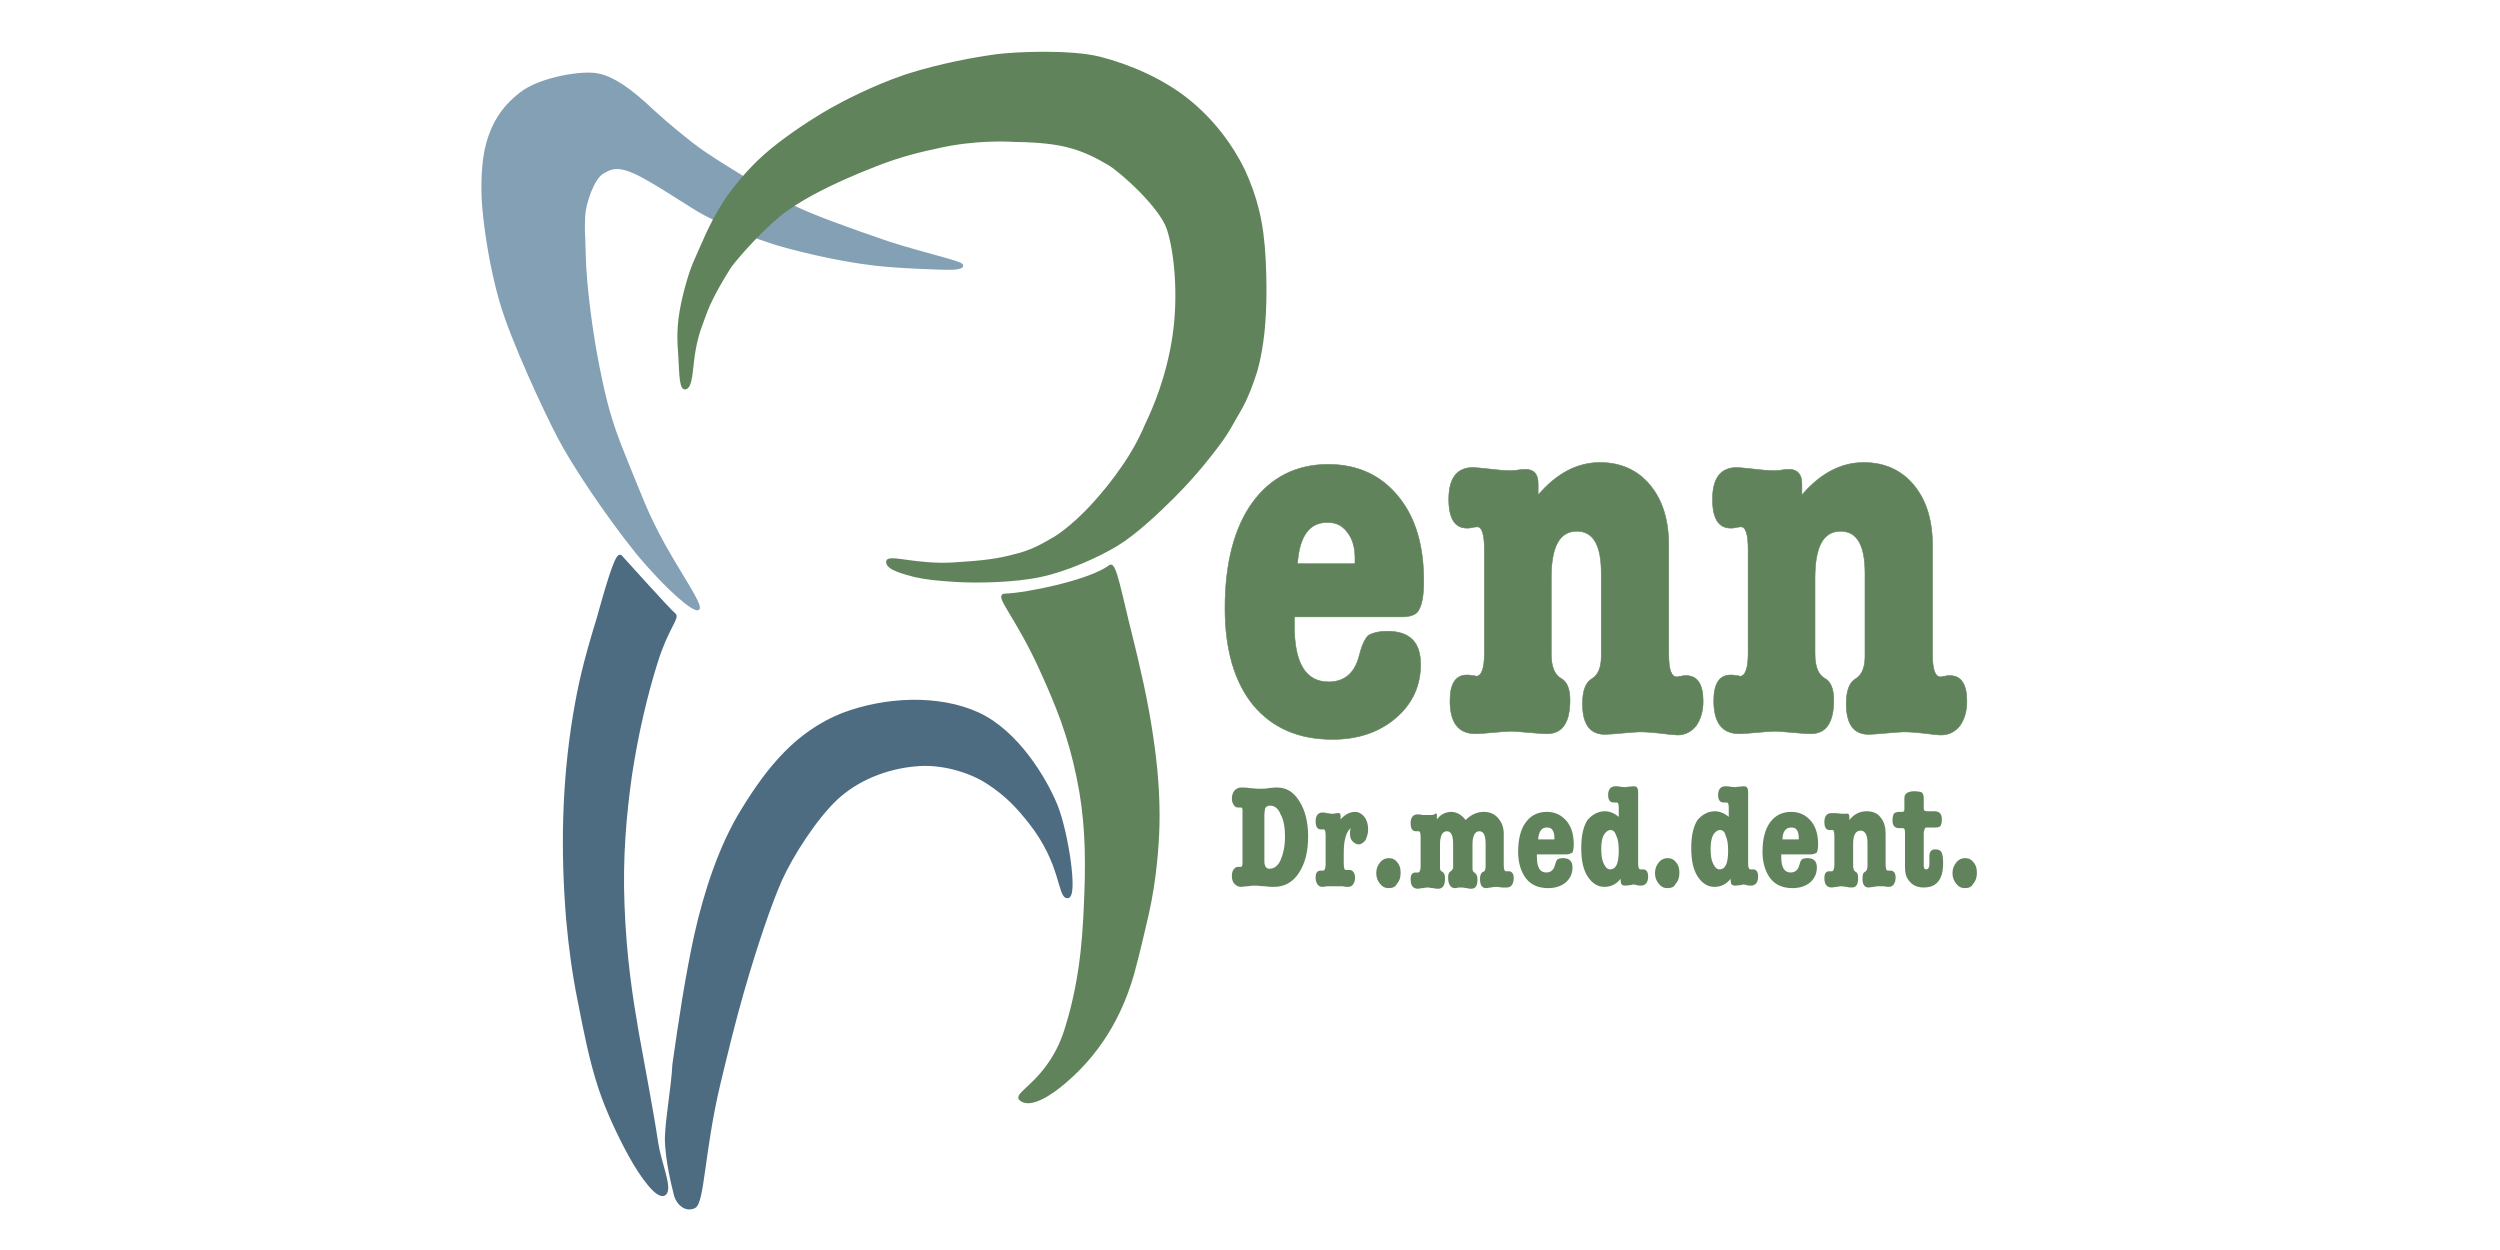 <?xml version="1.0" encoding="utf-8"?>
<!-- Generator: Adobe Illustrator 23.0.1, SVG Export Plug-In . SVG Version: 6.00 Build 0)  -->
<svg version="1.1" id="Ebene_1" xmlns="http://www.w3.org/2000/svg" xmlns:xlink="http://www.w3.org/1999/xlink" x="0px" y="0px"
	 viewBox="0 0 400 200" style="enable-background:new 0 0 400 200;" xml:space="preserve">
<style type="text/css">
	.st0{clip-path:url(#SVGID_2_);}
	.st1{clip-path:url(#SVGID_4_);fill:#60835B;}
	.st2{clip-path:url(#SVGID_4_);fill:none;stroke:#60835B;stroke-width:0.437;}
	.st3{clip-path:url(#SVGID_4_);fill:#4D6C81;}
	.st4{clip-path:url(#SVGID_4_);fill:none;stroke:#4D6C81;stroke-width:0.437;}
	.st5{clip-path:url(#SVGID_4_);fill:#84A0B5;}
	.st6{clip-path:url(#SVGID_4_);fill:none;stroke:#84A0B5;stroke-width:0.443;stroke-linejoin:round;}
	.st7{clip-path:url(#SVGID_4_);fill:none;stroke:#60835B;stroke-width:8.744830e-02;}
</style>
<g>
	<g>
		<defs>
			<rect id="SVGID_1_" x="35" y="-23" width="329.3" height="465.7"/>
		</defs>
		<clipPath id="SVGID_2_">
			<use xlink:href="#SVGID_1_"  style="overflow:visible;"/>
		</clipPath>
		<g class="st0">
			<defs>
				<rect id="SVGID_3_" x="35" y="-23" width="329.3" height="465.7"/>
			</defs>
			<clipPath id="SVGID_4_">
				<use xlink:href="#SVGID_3_"  style="overflow:visible;"/>
			</clipPath>
			<path class="st1" d="M163.3,175.9c1.5,1.3,4.8-0.8,7.2-2.9c6.3-5.4,9.3-12,10.8-17.4c1-3.7,1.5-6,2.3-9.4
				c1.2-5.4,1.6-10.6,1.7-14.2c0.1-4.8-0.3-9.4-1-14.1c-0.8-5.6-2.2-11.6-3.3-16c-1.7-6.7-2.6-11.9-3.4-11.3
				c-3.1,2.4-13.4,4.5-16.8,4.6c-1.6,0,2,3.5,6,12.5c2.3,5.1,4.3,9.9,5.7,16.8c1.2,5.8,1.5,11.5,1.2,18.8c-0.2,4.7-0.4,12.5-3,20.9
				C168.2,172.9,162.1,174.9,163.3,175.9z"/>
			<path class="st2" d="M163.3,175.9c1.5,1.3,4.8-0.8,7.2-2.9c6.3-5.4,9.3-12,10.8-17.4c1-3.7,1.5-6,2.3-9.4
				c1.2-5.4,1.6-10.6,1.7-14.2c0.1-4.8-0.3-9.4-1-14.1c-0.8-5.6-2.2-11.6-3.3-16c-1.7-6.7-2.6-11.9-3.4-11.3
				c-3.1,2.4-13.4,4.5-16.8,4.6c-1.6,0,2,3.5,6,12.5c2.3,5.1,4.3,9.9,5.7,16.8c1.2,5.8,1.5,11.5,1.2,18.8c-0.2,4.7-0.4,12.5-3,20.9
				C168.2,172.9,162.1,174.9,163.3,175.9z"/>
			<path class="st3" d="M106.6,182.1c0,3.5,1.2,8.1,1.4,8.9c0.3,1.5,1.7,2.8,3.1,2.1c1.4-0.7,1.4-8.9,3.9-19.5
				c1.2-5,2.5-10.4,3.9-15.2c2.1-7.3,4.4-14,6-17.6c1.8-4,5.6-9.9,8.9-13c3.3-3.1,8-5,12.7-5.4c3.8-0.4,8.4,0.8,11.5,2.8
				c3.1,2,4.9,4,6.8,6.4c5.2,6.6,4.6,11.9,6,11.9c1.5,0-0.1-10.4-1.8-14.6c-1.7-4.2-6.2-11.8-12.5-14.7c-6.3-2.9-14.9-2.5-21.7,0.1
				c-7.3,2.9-11.9,8.6-16,15.3c-3.6,5.8-6,13.3-7.5,20c-1.5,6.9-2.5,13.7-3.5,20.7C107.6,174.2,106.7,178.6,106.6,182.1z"/>
			<path class="st4" d="M106.6,182.1c0,3.5,1.2,8.1,1.4,8.9c0.3,1.5,1.7,2.8,3.1,2.1c1.4-0.7,1.4-8.9,3.9-19.5
				c1.2-5,2.5-10.4,3.9-15.2c2.1-7.3,4.4-14,6-17.6c1.8-4,5.6-9.9,8.9-13c3.3-3.1,8-5,12.7-5.4c3.8-0.4,8.4,0.8,11.5,2.8
				c3.1,2,4.9,4,6.8,6.4c5.2,6.6,4.6,11.9,6,11.9c1.5,0-0.1-10.4-1.8-14.6c-1.7-4.2-6.2-11.8-12.5-14.7c-6.3-2.9-14.9-2.5-21.7,0.1
				c-7.3,2.9-11.9,8.6-16,15.3c-3.6,5.8-6,13.3-7.5,20c-1.5,6.9-2.5,13.7-3.5,20.7C107.6,174.2,106.7,178.6,106.6,182.1z"/>
			<path class="st3" d="M99.3,89c0.2,0.2,7.9,8.8,8.6,9.3c0.7,0.5-1.2,2.2-2.9,7.7c-1.7,5.4-3.1,11.5-4.1,18
				c-0.9,6.4-1.5,13.2-1.2,20.7c0.3,8.4,1.3,14.8,2.3,20.6c0.9,5.1,2.3,12.2,3.1,17.6c0.5,3.2,2.3,7.2,1.3,8.1c-1.1,1-3.9-3-5.6-6.1
				c-1.7-3.1-3.6-7.1-4.8-10.7c-1.5-4.5-2.4-9.2-3.3-13.8c-0.9-4.4-1.5-8.8-1.9-13.3c-0.9-11-0.7-21.8,1.1-32.7
				c0.8-4.7,1.5-8,3.8-15.5C97.8,91.3,98.8,88.6,99.3,89z"/>
			<path class="st4" d="M99.3,89c0.2,0.2,7.9,8.8,8.6,9.3c0.7,0.5-1.2,2.2-2.9,7.7c-1.7,5.4-3.1,11.5-4.1,18
				c-0.9,6.4-1.5,13.2-1.2,20.7c0.3,8.4,1.3,14.8,2.3,20.6c0.9,5.1,2.3,12.2,3.1,17.6c0.5,3.2,2.3,7.2,1.3,8.1c-1.1,1-3.9-3-5.6-6.1
				c-1.7-3.1-3.6-7.1-4.8-10.7c-1.5-4.5-2.4-9.2-3.3-13.8c-0.9-4.4-1.5-8.8-1.9-13.3c-0.9-11-0.7-21.8,1.1-32.7
				c0.8-4.7,1.5-8,3.8-15.5C97.8,91.3,98.8,88.6,99.3,89z"/>
			<path class="st5" d="M111.7,97.4c0.6-0.5-2.9-5.5-5.6-10.4c-2.7-4.9-3.6-7.6-6.1-13.7c-2.5-6.1-3.2-9.2-4.3-14.6
				c-1.1-5.4-2.1-13.2-2.2-17.8c-0.1-4.6-0.2-3.5-0.1-6.1c0.1-2.6,1.6-6.4,3-7.2c1.1-0.6,2.1-1.4,5.2,0c3.1,1.4,9,5.5,11.1,6.6
				c2.1,1.1,7,3.6,13.3,5.3c6.3,1.7,11.5,2.5,14.1,2.8c2.6,0.3,6.6,0.5,9.6,0.6c2.4,0.1,4.1,0.1,4.2-0.4c0.1-0.5-5.7-1.7-11.9-3.7
				c-6.1-2.1-12.6-4.4-15.6-6c-3-1.6-11.1-6.5-14.1-8.6c-2-1.4-5.3-4.1-7.7-6.3c-3.9-3.7-6.5-5.4-8.8-5.9c-2.3-0.6-9.4,0.5-12.5,3
				c-3.1,2.4-4.5,5.1-5.3,8c-0.8,2.9-0.9,7.1-0.6,10.4c0.3,3.3,1.1,9.1,2.7,14.7c1.8,6.3,7.2,17.8,9.3,21.8
				c2.1,4.1,7.6,12.4,12.6,18.6C107,94.5,111.1,97.8,111.7,97.4L111.7,97.4z"/>
			<path class="st6" d="M111.7,97.4c0.6-0.5-2.9-5.5-5.6-10.4c-2.7-4.9-3.6-7.6-6.1-13.7c-2.5-6.1-3.2-9.2-4.3-14.6
				c-1.1-5.4-2.1-13.2-2.2-17.8c-0.1-4.6-0.2-3.5-0.1-6.1c0.1-2.6,1.6-6.4,3-7.2c1.1-0.6,2.1-1.4,5.2,0c3.1,1.4,9,5.5,11.1,6.6
				c2.1,1.1,7,3.6,13.3,5.3c6.3,1.7,11.5,2.5,14.1,2.8c2.6,0.3,6.6,0.5,9.6,0.6c2.4,0.1,4.1,0.1,4.2-0.4c0.1-0.5-5.7-1.7-11.9-3.7
				c-6.1-2.1-12.6-4.4-15.6-6c-3-1.6-11.1-6.5-14.1-8.6c-2-1.4-5.3-4.1-7.7-6.3c-3.9-3.7-6.5-5.4-8.8-5.9c-2.3-0.6-9.4,0.5-12.5,3
				c-3.1,2.4-4.5,5.1-5.3,8c-0.8,2.9-0.9,7.1-0.6,10.4c0.3,3.3,1.1,9.1,2.7,14.7c1.8,6.3,7.2,17.8,9.3,21.8
				c2.1,4.1,7.6,12.4,12.6,18.6C107,94.5,111.1,97.8,111.7,97.4L111.7,97.4z"/>
			<path class="st1" d="M142,89.9c0,1.1,2.5,1.7,4.3,2.2c1.8,0.4,3.5,0.6,6.7,0.8c3.4,0.2,9.3,0.1,13.5-0.8
				c4.2-0.9,9.1-3.1,12.1-4.9c3-1.8,6.7-5.3,9.1-7.7c2.4-2.4,4.2-4.5,5.7-6.4c1.5-1.9,2.6-3.3,3.8-5.5c1.2-2.1,1.7-2.8,2.6-5
				c0.8-2.2,1.3-3.2,1.9-6.6c0.6-3.4,0.9-8,0.6-14.3c-0.3-6.3-1.4-10.2-3.3-14.4C197,23.2,194,19.2,190,16c-4-3.2-9.3-5.5-14-6.7
				c-4.7-1.2-13.6-0.8-16.6-0.4c-3,0.4-8.8,1.4-14.4,3.2c-5.6,1.9-10.4,4.5-12,5.4c-1.6,0.9-4.9,2.9-8.3,5.5
				c-3.4,2.6-5.4,4.9-7.3,7.3c-1.9,2.4-3.6,5.6-4.8,8.4c-1.2,2.8-1.9,3.8-3,8.1s-1.1,6.9-0.9,9.4c0.2,2.6,0.1,5.9,0.9,5.9
				c1.1-0.1,1-3.6,1.5-6.2c0.5-2.7,1-3.7,1.9-6.2c1-2.5,2.7-5.3,3.7-6.9c1.1-1.6,5.8-6.9,9.2-9.3c3.4-2.4,7.7-4.4,11.5-6
				c3.9-1.6,6.9-2.8,12.7-4c5.7-1.3,10.8-1.1,12.4-1c1.5,0,5.2,0.1,8.1,0.8c2.9,0.7,4.9,1.8,6.8,2.9c1.9,1.1,8.3,6.8,9.5,10.4
				c1.2,3.6,1.9,10.7,0.9,17.3c-1,6.6-3.2,11.6-4.4,14.1c-1.1,2.6-2.4,4.8-3.5,6.4c-1.7,2.5-3.1,4.2-4.7,6c-1.6,1.8-4.1,4.2-6.3,5.6
				c-2.2,1.3-4,2.3-6.6,2.9c-2.6,0.7-4.8,1-9.6,1.3C146.6,90.6,142,88.8,142,89.9z"/>
			<path class="st2" d="M142,89.9c0,1.1,2.5,1.7,4.3,2.2c1.8,0.4,3.5,0.6,6.7,0.8c3.4,0.2,9.3,0.1,13.5-0.8
				c4.2-0.9,9.1-3.1,12.1-4.9c3-1.8,6.7-5.3,9.1-7.7c2.4-2.4,4.2-4.5,5.7-6.4c1.5-1.9,2.6-3.3,3.8-5.5c1.2-2.1,1.7-2.8,2.6-5
				c0.8-2.2,1.3-3.2,1.9-6.6c0.6-3.4,0.9-8,0.6-14.3c-0.3-6.3-1.4-10.2-3.3-14.4C197,23.2,194,19.2,190,16c-4-3.2-9.3-5.5-14-6.7
				c-4.7-1.2-13.6-0.8-16.6-0.4c-3,0.4-8.8,1.4-14.4,3.2c-5.6,1.9-10.4,4.5-12,5.4c-1.6,0.9-4.9,2.9-8.3,5.5
				c-3.4,2.6-5.4,4.9-7.3,7.3c-1.9,2.4-3.6,5.6-4.8,8.4c-1.2,2.8-1.9,3.8-3,8.1s-1.1,6.9-0.9,9.4c0.2,2.6,0.1,5.9,0.9,5.9
				c1.1-0.1,1-3.6,1.5-6.2c0.5-2.7,1-3.7,1.9-6.2c1-2.5,2.7-5.3,3.7-6.9c1.1-1.6,5.8-6.9,9.2-9.3c3.4-2.4,7.7-4.4,11.5-6
				c3.9-1.6,6.9-2.8,12.7-4c5.7-1.3,10.8-1.1,12.4-1c1.5,0,5.2,0.1,8.1,0.8c2.9,0.7,4.9,1.8,6.8,2.9c1.9,1.1,8.3,6.8,9.5,10.4
				c1.2,3.6,1.9,10.7,0.9,17.3c-1,6.6-3.2,11.6-4.4,14.1c-1.1,2.6-2.4,4.8-3.5,6.4c-1.7,2.5-3.1,4.2-4.7,6c-1.6,1.8-4.1,4.2-6.3,5.6
				c-2.2,1.3-4,2.3-6.6,2.9c-2.6,0.7-4.8,1-9.6,1.3C146.6,90.6,142,88.8,142,89.9z"/>
			<path class="st1" d="M207.6,90.2h9.2v-0.9c0-1.7-0.4-3.1-1.2-4.1c-0.8-1.1-1.8-1.6-3.1-1.6C209.5,83.5,207.9,85.8,207.6,90.2z
				 M224.3,98.7h-17.2v1.4c0,6,1.8,9,5.5,9c2.5,0,4.2-1.4,4.9-4.3c0.4-1.6,0.9-2.6,1.4-3.1c0.6-0.4,1.6-0.7,3.1-0.7
				c3.6,0,5.3,1.8,5.3,5.3c0,3.4-1.3,6.3-4,8.6c-2.7,2.3-6.1,3.4-10.1,3.4c-5.4,0-9.6-1.8-12.7-5.5c-3-3.7-4.5-8.9-4.5-15.5
				c0-7.2,1.5-12.9,4.4-16.9c2.9-4,7-6.1,12.1-6.1c4.7,0,8.4,1.7,11.2,5.1c2.8,3.4,4.1,7.9,4.1,13.6c0,2.3-0.3,3.8-0.8,4.6
				C226.7,98.3,225.7,98.7,224.3,98.7z"/>
			<path class="st7" d="M207.6,90.2h9.2v-0.9c0-1.7-0.4-3.1-1.2-4.1c-0.8-1.1-1.8-1.6-3.1-1.6C209.5,83.5,207.9,85.8,207.6,90.2z
				 M224.3,98.7h-17.2v1.4c0,6,1.8,9,5.5,9c2.5,0,4.2-1.4,4.9-4.3c0.4-1.6,0.9-2.6,1.4-3.1c0.6-0.4,1.6-0.7,3.1-0.7
				c3.6,0,5.3,1.8,5.3,5.3c0,3.4-1.3,6.3-4,8.6c-2.7,2.3-6.1,3.4-10.1,3.4c-5.4,0-9.6-1.8-12.7-5.5c-3-3.7-4.5-8.9-4.5-15.5
				c0-7.2,1.5-12.9,4.4-16.9c2.9-4,7-6.1,12.1-6.1c4.7,0,8.4,1.7,11.2,5.1c2.8,3.4,4.1,7.9,4.1,13.6c0,2.3-0.3,3.8-0.8,4.6
				C226.7,98.3,225.7,98.7,224.3,98.7z"/>
			<path class="st1" d="M246.1,77.4v1.8c2.9-3.4,6.2-5.2,9.9-5.2c3.3,0,6,1.2,8,3.6c2,2.4,3,5.6,3,9.7v17.4c0,2.4,0.4,3.6,1.3,3.6
				c0.1,0,0.3,0,0.4-0.1h0.3c0.2-0.1,0.5-0.1,0.8-0.1c1.8,0,2.7,1.4,2.7,4.1c0,1.6-0.4,2.9-1.1,3.9c-0.8,1-1.8,1.5-3,1.5
				c-0.4,0-1.4-0.1-3-0.3c-1-0.1-2-0.2-3-0.2c-0.6,0-1.6,0.1-2.8,0.2c-1.2,0.1-2.2,0.2-2.8,0.2c-2.4,0-3.6-1.6-3.6-4.9
				c0-2.1,0.5-3.4,1.5-4c1-0.6,1.5-1.8,1.5-3.6V91.7c0-4.5-1.3-6.7-3.9-6.7c-2.8,0-4.1,2.5-4.1,7.5v12.1c0,2,0.5,3.3,1.5,3.9
				c1,0.5,1.5,1.7,1.5,3.5c0,3.6-1.2,5.4-3.7,5.4c-0.7,0-1.7-0.1-2.9-0.2c-1.3-0.1-2.2-0.2-2.9-0.2c-0.6,0-1.6,0.1-2.8,0.2
				c-1.2,0.1-2.2,0.2-2.8,0.2c-2.8,0-4.1-1.8-4.1-5.3c0-2.7,0.9-4.1,2.7-4.1c0.3,0,0.6,0,0.8,0.1h0.4c0.2,0.1,0.3,0.1,0.3,0.1
				c0.8,0,1.3-1.2,1.3-3.6V87.9c0-2.4-0.4-3.6-1.1-3.6c-0.2,0-0.4,0-0.8,0.1c-0.4,0.1-0.7,0.1-0.9,0.1c-1.9,0-2.9-1.5-2.9-4.6
				c0-3.4,1.3-5.1,3.9-5.1c0.4,0,1.1,0.1,2.2,0.2c1.6,0.2,2.9,0.3,3.6,0.3c0.3,0,0.8,0,1.4-0.1c0.6-0.1,1.1-0.1,1.4-0.1
				C245.5,75.2,246.1,75.9,246.1,77.4z"/>
			<path class="st7" d="M246.1,77.4v1.8c2.9-3.4,6.2-5.2,9.9-5.2c3.3,0,6,1.2,8,3.6c2,2.4,3,5.6,3,9.7v17.4c0,2.4,0.4,3.6,1.3,3.6
				c0.1,0,0.3,0,0.4-0.1h0.3c0.2-0.1,0.5-0.1,0.8-0.1c1.8,0,2.7,1.4,2.7,4.1c0,1.6-0.4,2.9-1.1,3.9c-0.8,1-1.8,1.5-3,1.5
				c-0.4,0-1.4-0.1-3-0.3c-1-0.1-2-0.2-3-0.2c-0.6,0-1.6,0.1-2.8,0.2c-1.2,0.1-2.2,0.2-2.8,0.2c-2.4,0-3.6-1.6-3.6-4.9
				c0-2.1,0.5-3.4,1.5-4c1-0.6,1.5-1.8,1.5-3.6V91.7c0-4.5-1.3-6.7-3.9-6.7c-2.8,0-4.1,2.5-4.1,7.5v12.1c0,2,0.5,3.3,1.5,3.9
				c1,0.5,1.5,1.7,1.5,3.5c0,3.6-1.2,5.4-3.7,5.4c-0.7,0-1.7-0.1-2.9-0.2c-1.3-0.1-2.2-0.2-2.9-0.2c-0.6,0-1.6,0.1-2.8,0.2
				c-1.2,0.1-2.2,0.2-2.8,0.2c-2.8,0-4.1-1.8-4.1-5.3c0-2.7,0.9-4.1,2.7-4.1c0.3,0,0.6,0,0.8,0.1h0.4c0.2,0.1,0.3,0.1,0.3,0.1
				c0.8,0,1.3-1.2,1.3-3.6V87.9c0-2.4-0.4-3.6-1.1-3.6c-0.2,0-0.4,0-0.8,0.1c-0.4,0.1-0.7,0.1-0.9,0.1c-1.9,0-2.9-1.5-2.9-4.6
				c0-3.4,1.3-5.1,3.9-5.1c0.4,0,1.1,0.1,2.2,0.2c1.6,0.2,2.9,0.3,3.6,0.3c0.3,0,0.8,0,1.4-0.1c0.6-0.1,1.1-0.1,1.4-0.1
				C245.5,75.2,246.1,75.9,246.1,77.4z"/>
			<path class="st1" d="M288.3,77.4v1.8c2.9-3.4,6.2-5.2,9.9-5.2c3.3,0,6,1.2,8,3.6c2,2.4,3,5.6,3,9.7v17.4c0,2.4,0.4,3.6,1.3,3.6
				c0.1,0,0.3,0,0.4-0.1h0.3c0.2-0.1,0.5-0.1,0.8-0.1c1.8,0,2.7,1.4,2.7,4.1c0,1.6-0.4,2.9-1.1,3.9c-0.8,1-1.8,1.5-3,1.5
				c-0.5,0-1.4-0.1-3-0.3c-1-0.1-2-0.2-3-0.2c-0.6,0-1.6,0.1-2.8,0.2c-1.2,0.1-2.2,0.2-2.8,0.2c-2.4,0-3.6-1.6-3.6-4.9
				c0-2.1,0.5-3.4,1.5-4c1-0.6,1.5-1.8,1.5-3.6V91.7c0-4.5-1.3-6.7-3.9-6.7c-2.8,0-4.1,2.5-4.1,7.5v12.1c0,2,0.5,3.3,1.5,3.9
				c1,0.5,1.5,1.7,1.5,3.5c0,3.6-1.2,5.4-3.7,5.4c-0.7,0-1.7-0.1-2.9-0.2c-1.3-0.1-2.2-0.2-2.9-0.2c-0.6,0-1.6,0.1-2.8,0.2
				c-1.2,0.1-2.2,0.2-2.8,0.2c-2.8,0-4.1-1.8-4.1-5.3c0-2.7,0.9-4.1,2.7-4.1c0.3,0,0.6,0,0.8,0.1h0.4c0.2,0.1,0.3,0.1,0.3,0.1
				c0.8,0,1.3-1.2,1.3-3.6V87.9c0-2.4-0.4-3.6-1.1-3.6c-0.2,0-0.4,0-0.8,0.1c-0.4,0.1-0.7,0.1-0.9,0.1c-1.9,0-2.9-1.5-2.9-4.6
				c0-3.4,1.3-5.1,3.9-5.1c0.4,0,1.1,0.1,2.2,0.2c1.6,0.2,2.9,0.3,3.6,0.3c0.3,0,0.8,0,1.4-0.1c0.6-0.1,1.1-0.1,1.4-0.1
				C287.6,75.2,288.3,75.9,288.3,77.4z"/>
			<path class="st7" d="M288.3,77.4v1.8c2.9-3.4,6.2-5.2,9.9-5.2c3.3,0,6,1.2,8,3.6c2,2.4,3,5.6,3,9.7v17.4c0,2.4,0.4,3.6,1.3,3.6
				c0.1,0,0.3,0,0.4-0.1h0.3c0.2-0.1,0.5-0.1,0.8-0.1c1.8,0,2.7,1.4,2.7,4.1c0,1.6-0.4,2.9-1.1,3.9c-0.8,1-1.8,1.5-3,1.5
				c-0.5,0-1.4-0.1-3-0.3c-1-0.1-2-0.2-3-0.2c-0.6,0-1.6,0.1-2.8,0.2c-1.2,0.1-2.2,0.2-2.8,0.2c-2.4,0-3.6-1.6-3.6-4.9
				c0-2.1,0.5-3.4,1.5-4c1-0.6,1.5-1.8,1.5-3.6V91.7c0-4.5-1.3-6.7-3.9-6.7c-2.8,0-4.1,2.5-4.1,7.5v12.1c0,2,0.5,3.3,1.5,3.9
				c1,0.5,1.5,1.7,1.5,3.5c0,3.6-1.2,5.4-3.7,5.4c-0.7,0-1.7-0.1-2.9-0.2c-1.3-0.1-2.2-0.2-2.9-0.2c-0.6,0-1.6,0.1-2.8,0.2
				c-1.2,0.1-2.2,0.2-2.8,0.2c-2.8,0-4.1-1.8-4.1-5.3c0-2.7,0.9-4.1,2.7-4.1c0.3,0,0.6,0,0.8,0.1h0.4c0.2,0.1,0.3,0.1,0.3,0.1
				c0.8,0,1.3-1.2,1.3-3.6V87.9c0-2.4-0.4-3.6-1.1-3.6c-0.2,0-0.4,0-0.8,0.1c-0.4,0.1-0.7,0.1-0.9,0.1c-1.9,0-2.9-1.5-2.9-4.6
				c0-3.4,1.3-5.1,3.9-5.1c0.4,0,1.1,0.1,2.2,0.2c1.6,0.2,2.9,0.3,3.6,0.3c0.3,0,0.8,0,1.4-0.1c0.6-0.1,1.1-0.1,1.4-0.1
				C287.6,75.2,288.3,75.9,288.3,77.4z"/>
			<path class="st1" d="M203.2,128.9c-0.4,0-0.7,0.2-0.8,0.5c0,0.2-0.1,0.5-0.1,1.1v7.3c0,0.8,0.3,1.2,0.8,1.2
				c0.8,0,1.4-0.5,1.8-1.4c0.4-0.9,0.7-2.2,0.7-3.7c0-1.5-0.2-2.7-0.7-3.6C204.5,129.3,203.9,128.9,203.2,128.9z M198.8,138.2v-8.6
				c0-0.3-0.1-0.4-0.3-0.4c0,0-0.1,0-0.2,0c-0.1,0-0.2,0-0.2,0c-0.3,0-0.5-0.1-0.7-0.4c-0.2-0.3-0.3-0.6-0.3-1
				c0-0.5,0.1-0.9,0.4-1.3c0.3-0.3,0.6-0.5,1.1-0.5c0.3,0,0.8,0,1.4,0.1c0.4,0,0.9,0.1,1.3,0.1c0.7,0,1.2,0,1.7-0.1
				c0.7-0.1,1.1-0.1,1.3-0.1c1.5,0,2.7,0.7,3.6,2.2c0.9,1.4,1.4,3.3,1.4,5.6c0,2.5-0.5,4.4-1.5,5.9c-1,1.5-2.3,2.2-4,2.2
				c-0.3,0-0.8,0-1.4-0.1c-0.6,0-1.1-0.1-1.4-0.1c-0.4,0-0.8,0-1.3,0.1c-0.5,0-0.9,0.1-1.1,0.1c-0.5,0-0.8-0.2-1.1-0.5
				c-0.3-0.3-0.4-0.8-0.4-1.3c0-0.4,0.1-0.8,0.3-1c0.2-0.3,0.4-0.4,0.7-0.4h0.1c0.1,0,0.1,0,0.2,0c0,0,0.1,0,0.2,0
				C198.7,138.6,198.8,138.5,198.8,138.2z"/>
			<path class="st1" d="M214.5,130.6v0.5c0.7-0.8,1.5-1.2,2.3-1.2c0.6,0,1.1,0.3,1.5,0.8c0.4,0.5,0.6,1.2,0.6,2
				c0,0.7-0.2,1.2-0.4,1.7c-0.3,0.4-0.7,0.7-1.1,0.7c-0.4,0-0.7-0.2-1-0.5c-0.3-0.3-0.4-0.7-0.4-1.2c0-0.2,0-0.5,0.1-0.9
				c-0.7,0.6-1.1,1.9-1.1,3.9v1.7c0,0.7,0.1,1.1,0.3,1.1c0,0,0.1,0,0.3,0c0.2,0,0.4,0,0.4,0c0.2,0,0.4,0.1,0.6,0.4
				c0.2,0.3,0.2,0.6,0.2,0.9c0,0.4-0.1,0.7-0.3,1c-0.2,0.3-0.5,0.4-0.8,0.4c-0.2,0-0.5,0-0.9-0.1c-0.3,0-0.7,0-1.1,0
				c-0.4,0-0.8,0-1.1,0c-0.5,0-0.8,0.1-1,0.1c-0.3,0-0.6-0.1-0.8-0.4c-0.2-0.3-0.3-0.6-0.3-1.1c0-0.8,0.3-1.1,0.8-1.1
				c0.1,0,0.2,0,0.2,0h0.1c0,0,0.1,0,0.1,0c0.2,0,0.4-0.3,0.4-1v-4.6c0-0.7-0.1-1-0.3-1c0,0-0.1,0-0.2,0c-0.1,0-0.2,0-0.3,0
				c-0.5,0-0.8-0.4-0.8-1.3c0-0.9,0.4-1.4,1.1-1.4c0.2,0,0.4,0,0.7,0.1c0.3,0,0.5,0.1,0.7,0.1c0.3,0,0.5,0,0.9-0.1
				c0.2,0,0.3,0,0.3,0C214.3,130,214.5,130.2,214.5,130.6z"/>
			<path class="st1" d="M222.2,142.1c-0.6,0-1-0.2-1.4-0.7c-0.4-0.5-0.6-1-0.6-1.7c0-0.7,0.2-1.2,0.6-1.7c0.4-0.5,0.9-0.7,1.4-0.7
				c0.6,0,1,0.2,1.4,0.7c0.4,0.5,0.5,1,0.5,1.7c0,0.7-0.2,1.3-0.6,1.7C223.3,141.9,222.8,142.1,222.2,142.1z"/>
			<path class="st1" d="M229.9,130.4v0.7c0.6-0.8,1.4-1.2,2.3-1.2c0.8,0,1.6,0.4,2.3,1.3c0.9-0.9,1.9-1.3,2.9-1.3
				c0.9,0,1.7,0.3,2.3,1c0.6,0.7,0.9,1.5,0.9,2.5v5c0,0.7,0.1,1,0.4,1c0,0,0,0,0.1,0h0.1c0.1,0,0.1,0,0.2,0c0.5,0,0.8,0.4,0.8,1.1
				c0,0.4-0.1,0.8-0.3,1.1c-0.2,0.3-0.5,0.4-0.8,0.4c0,0-0.3,0-0.7,0c-0.3,0-0.6-0.1-1-0.1c-0.2,0-0.5,0-0.8,0.1
				c-0.4,0-0.6,0.1-0.8,0.1c-0.7,0-1-0.5-1-1.5c0-0.6,0.2-1,0.5-1.1c0.3-0.1,0.4-0.4,0.4-1v-3.4c0-1.4-0.3-2.1-1-2.1
				c-0.7,0-1.1,0.7-1.1,2.1l0,3.9c0,0.3,0.1,0.5,0.3,0.6c0.3,0.2,0.5,0.5,0.5,1.1c0,1-0.3,1.5-1,1.5c-0.2,0-0.4,0-0.7-0.1
				c-0.3,0-0.5-0.1-0.7-0.1c-0.2,0-0.4,0-0.6,0c-0.4,0.1-0.6,0.1-0.6,0.1c-0.7,0-1.1-0.6-1.1-1.7c0-0.5,0.1-0.8,0.4-1
				c0.2-0.1,0.3-0.3,0.4-0.5v-3.8c0-1.4-0.3-2.1-1-2.1c-0.7,0-1.1,0.7-1.1,2.1l0,3.8c0,0.2,0.1,0.3,0.1,0.4c0,0,0.1,0.1,0.3,0.2
				c0.3,0.2,0.4,0.5,0.4,1.1c0,1.1-0.4,1.6-1.1,1.6c-0.2,0-0.4,0-0.8-0.1c-0.3,0-0.6-0.1-0.8-0.1c-0.2,0-0.4,0-0.8,0.1
				c-0.4,0-0.6,0.1-0.8,0.1c-0.8,0-1.2-0.5-1.2-1.5c0-0.8,0.3-1.1,0.8-1.1c0.1,0,0.2,0,0.2,0h0.1c0,0,0.1,0,0.1,0
				c0.2,0,0.4-0.3,0.4-1v-4.6c0-0.7-0.1-1-0.3-1c0,0-0.1,0-0.2,0c-0.1,0-0.2,0-0.3,0c-0.5,0-0.8-0.4-0.8-1.3c0-0.9,0.4-1.4,1.1-1.4
				c0.2,0,0.5,0,0.8,0.1c0.2,0,0.5,0,0.8,0c0.2,0,0.4,0,0.7,0c0.2,0,0.3-0.1,0.4-0.1C229.8,130,229.9,130.2,229.9,130.4z"/>
			<path class="st1" d="M246.1,134.3h2.6V134c0-0.5-0.1-0.9-0.3-1.2c-0.2-0.3-0.5-0.4-0.9-0.4C246.6,132.4,246.2,133.1,246.1,134.3z
				 M250.7,136.7h-4.8v0.4c0,1.7,0.5,2.5,1.5,2.5c0.7,0,1.2-0.4,1.4-1.2c0.1-0.4,0.2-0.7,0.4-0.9c0.2-0.1,0.4-0.2,0.9-0.2
				c1,0,1.5,0.5,1.5,1.5c0,1-0.4,1.8-1.1,2.4c-0.7,0.6-1.7,0.9-2.8,0.9c-1.5,0-2.7-0.5-3.5-1.5c-0.8-1-1.3-2.5-1.3-4.3
				c0-2,0.4-3.6,1.2-4.7c0.8-1.1,1.9-1.7,3.4-1.7c1.3,0,2.3,0.5,3.1,1.4c0.8,0.9,1.2,2.2,1.2,3.8c0,0.6-0.1,1.1-0.2,1.3
				C251.4,136.5,251.1,136.7,250.7,136.7z"/>
			<path class="st1" d="M257.7,132.8c-0.4,0-0.8,0.3-1.1,0.8c-0.3,0.6-0.4,1.3-0.4,2.2c0,1,0.1,1.8,0.4,2.4c0.3,0.6,0.6,0.9,1,0.9
				c1,0,1.4-1,1.4-3c0-1-0.1-1.8-0.4-2.4C258.4,133.1,258.1,132.8,257.7,132.8z M256.8,129.8c0.7,0,1.5,0.3,2.2,0.9v-1.5
				c0-0.5-0.1-0.8-0.3-0.8c0,0-0.1,0-0.3,0c0,0-0.1,0-0.1,0c0,0-0.1,0-0.1,0c-0.6,0-0.9-0.4-0.9-1.2c0-0.9,0.4-1.4,1.2-1.4
				c0.2,0,0.5,0,0.9,0.1c0.4,0,0.7,0.1,0.9,0l1.1-0.1c0.5,0,0.7,0.3,0.7,0.9v11.4c0,0.7,0.1,1,0.4,1c0,0,0.1,0,0.1,0h0.1
				c0,0,0.1,0,0.2,0c0.5,0,0.8,0.4,0.8,1.1c0,1-0.4,1.5-1.2,1.5c-0.1,0-0.4,0-0.7-0.1c-0.3-0.1-0.6-0.1-0.8,0l-0.9,0.1H260
				c-0.5,0-0.7-0.3-0.7-0.8c0,0,0,0,0-0.1v-0.2c-0.7,0.9-1.6,1.3-2.6,1.3c-1.1,0-2-0.6-2.7-1.7c-0.7-1.1-1-2.6-1-4.5
				c0-1.9,0.3-3.4,1-4.5C254.7,130.4,255.6,129.8,256.8,129.8z"/>
			<path class="st1" d="M266.8,142.1c-0.6,0-1-0.2-1.4-0.7c-0.4-0.5-0.6-1-0.6-1.7c0-0.7,0.2-1.2,0.6-1.7c0.4-0.5,0.9-0.7,1.4-0.7
				c0.6,0,1,0.2,1.4,0.7c0.4,0.5,0.5,1,0.5,1.7c0,0.7-0.2,1.3-0.6,1.7C267.9,141.9,267.4,142.1,266.8,142.1z"/>
			<path class="st1" d="M275.2,132.8c-0.4,0-0.8,0.3-1.1,0.8c-0.3,0.6-0.4,1.3-0.4,2.2c0,1,0.1,1.8,0.4,2.4c0.3,0.6,0.6,0.9,1,0.9
				c1,0,1.4-1,1.4-3c0-1-0.1-1.8-0.4-2.4C276,133.1,275.6,132.8,275.2,132.8z M274.4,129.8c0.7,0,1.5,0.3,2.2,0.9v-1.5
				c0-0.5-0.1-0.8-0.3-0.8c0,0-0.1,0-0.3,0c0,0-0.1,0-0.1,0c0,0-0.1,0-0.1,0c-0.6,0-0.9-0.4-0.9-1.2c0-0.9,0.4-1.4,1.2-1.4
				c0.2,0,0.5,0,0.9,0.1c0.4,0,0.7,0.1,0.9,0l1.1-0.1c0.5,0,0.7,0.3,0.7,0.9v11.4c0,0.7,0.1,1,0.4,1c0,0,0.1,0,0.1,0h0.1
				c0,0,0.1,0,0.2,0c0.5,0,0.8,0.4,0.8,1.1c0,1-0.4,1.5-1.2,1.5c-0.1,0-0.4,0-0.7-0.1c-0.3-0.1-0.6-0.1-0.8,0l-0.9,0.1h-0.1
				c-0.5,0-0.7-0.3-0.7-0.8c0,0,0,0,0-0.1v-0.2c-0.7,0.9-1.6,1.3-2.6,1.3c-1.1,0-2-0.6-2.7-1.7c-0.7-1.1-1-2.6-1-4.5
				c0-1.9,0.3-3.4,1-4.5C272.3,130.4,273.2,129.8,274.4,129.8z"/>
			<path class="st1" d="M285.2,134.3h2.6V134c0-0.5-0.1-0.9-0.3-1.2c-0.2-0.3-0.5-0.4-0.9-0.4C285.7,132.4,285.2,133.1,285.2,134.3z
				 M289.8,136.7H285v0.4c0,1.7,0.5,2.5,1.5,2.5c0.7,0,1.2-0.4,1.4-1.2c0.1-0.4,0.2-0.7,0.4-0.9c0.2-0.1,0.4-0.2,0.9-0.2
				c1,0,1.5,0.5,1.5,1.5c0,1-0.4,1.8-1.1,2.4c-0.7,0.6-1.7,0.9-2.8,0.9c-1.5,0-2.7-0.5-3.5-1.5c-0.8-1-1.3-2.5-1.3-4.3
				c0-2,0.4-3.6,1.2-4.7c0.8-1.1,1.9-1.7,3.4-1.7c1.3,0,2.3,0.5,3.1,1.4c0.8,0.9,1.2,2.2,1.2,3.8c0,0.6-0.1,1.1-0.2,1.3
				C290.5,136.5,290.2,136.7,289.8,136.7z"/>
			<path class="st1" d="M295.9,130.7v0.5c0.8-1,1.7-1.4,2.8-1.4c0.9,0,1.7,0.3,2.2,1c0.6,0.7,0.8,1.6,0.8,2.7v4.8c0,0.7,0.1,1,0.4,1
				c0,0,0.1,0,0.1,0h0.1c0.1,0,0.1,0,0.2,0c0.5,0,0.8,0.4,0.8,1.1c0,0.4-0.1,0.8-0.3,1.1c-0.2,0.3-0.5,0.4-0.8,0.4
				c-0.1,0-0.4,0-0.8-0.1c-0.3,0-0.6,0-0.8,0c-0.2,0-0.4,0-0.8,0.1c-0.3,0-0.6,0.1-0.8,0.1c-0.7,0-1-0.5-1-1.4c0-0.6,0.1-1,0.4-1.1
				c0.3-0.2,0.4-0.5,0.4-1v-3.7c0-1.2-0.4-1.9-1.1-1.9c-0.8,0-1.2,0.7-1.2,2.1v3.4c0,0.6,0.1,0.9,0.4,1.1c0.3,0.1,0.4,0.5,0.4,1
				c0,1-0.3,1.5-1,1.5c-0.2,0-0.5,0-0.8-0.1c-0.4,0-0.6-0.1-0.8-0.1c-0.2,0-0.4,0-0.8,0.1c-0.3,0-0.6,0.1-0.8,0.1
				c-0.8,0-1.2-0.5-1.2-1.5c0-0.8,0.3-1.1,0.8-1.1c0.1,0,0.2,0,0.2,0h0.1c0,0,0.1,0,0.1,0c0.2,0,0.4-0.3,0.4-1v-4.6
				c0-0.7-0.1-1-0.3-1c0,0-0.1,0-0.2,0c-0.1,0-0.2,0-0.3,0c-0.5,0-0.8-0.4-0.8-1.3c0-0.9,0.4-1.4,1.1-1.4c0.1,0,0.3,0,0.6,0
				c0.5,0,0.8,0.1,1,0.1c0.1,0,0.2,0,0.4,0c0.2,0,0.3,0,0.4,0C295.7,130.1,295.9,130.3,295.9,130.7z"/>
			<path class="st1" d="M307.8,133.3v5.2c0,0.4,0.1,0.6,0.4,0.6c0.3,0,0.5-0.3,0.5-0.8V137c0-0.7,0.3-1.1,0.9-1.1
				c0.5,0,0.8,0.1,1,0.4c0.2,0.3,0.3,0.9,0.3,1.7c0,1-0.1,1.8-0.4,2.4c-0.5,1.1-1.4,1.6-2.7,1.6c-0.9,0-1.7-0.3-2.2-0.9
				c-0.6-0.6-0.8-1.4-0.8-2.3v-5.6c0-0.5-0.1-0.7-0.4-0.7h-0.6c-0.6,0-1-0.4-1-1.2c0-0.5,0.1-0.9,0.2-1.1c0.2-0.2,0.5-0.3,0.9-0.3
				h0.4c0.3,0,0.4-0.1,0.4-0.4v-1.8c0-0.7,0.5-1.1,1.6-1.1c0.6,0,1,0.1,1.2,0.2c0.2,0.2,0.3,0.5,0.3,0.9v1.7c0,0.3,0.2,0.4,0.6,0.4
				h1.1c0.8,0,1.2,0.4,1.2,1.3c0,0.5-0.1,0.8-0.2,1c-0.1,0.2-0.4,0.3-0.8,0.3h-1c-0.4,0-0.6,0-0.7,0.1
				C307.9,132.8,307.8,133,307.8,133.3z"/>
			<path class="st1" d="M314.4,142.1c-0.6,0-1-0.2-1.4-0.7c-0.4-0.5-0.6-1-0.6-1.7c0-0.7,0.2-1.2,0.6-1.7c0.4-0.5,0.9-0.7,1.4-0.7
				c0.6,0,1,0.2,1.4,0.7c0.4,0.5,0.5,1,0.5,1.7c0,0.7-0.2,1.3-0.6,1.7C315.5,141.9,315,142.1,314.4,142.1z"/>
		</g>
	</g>
</g>
</svg>
